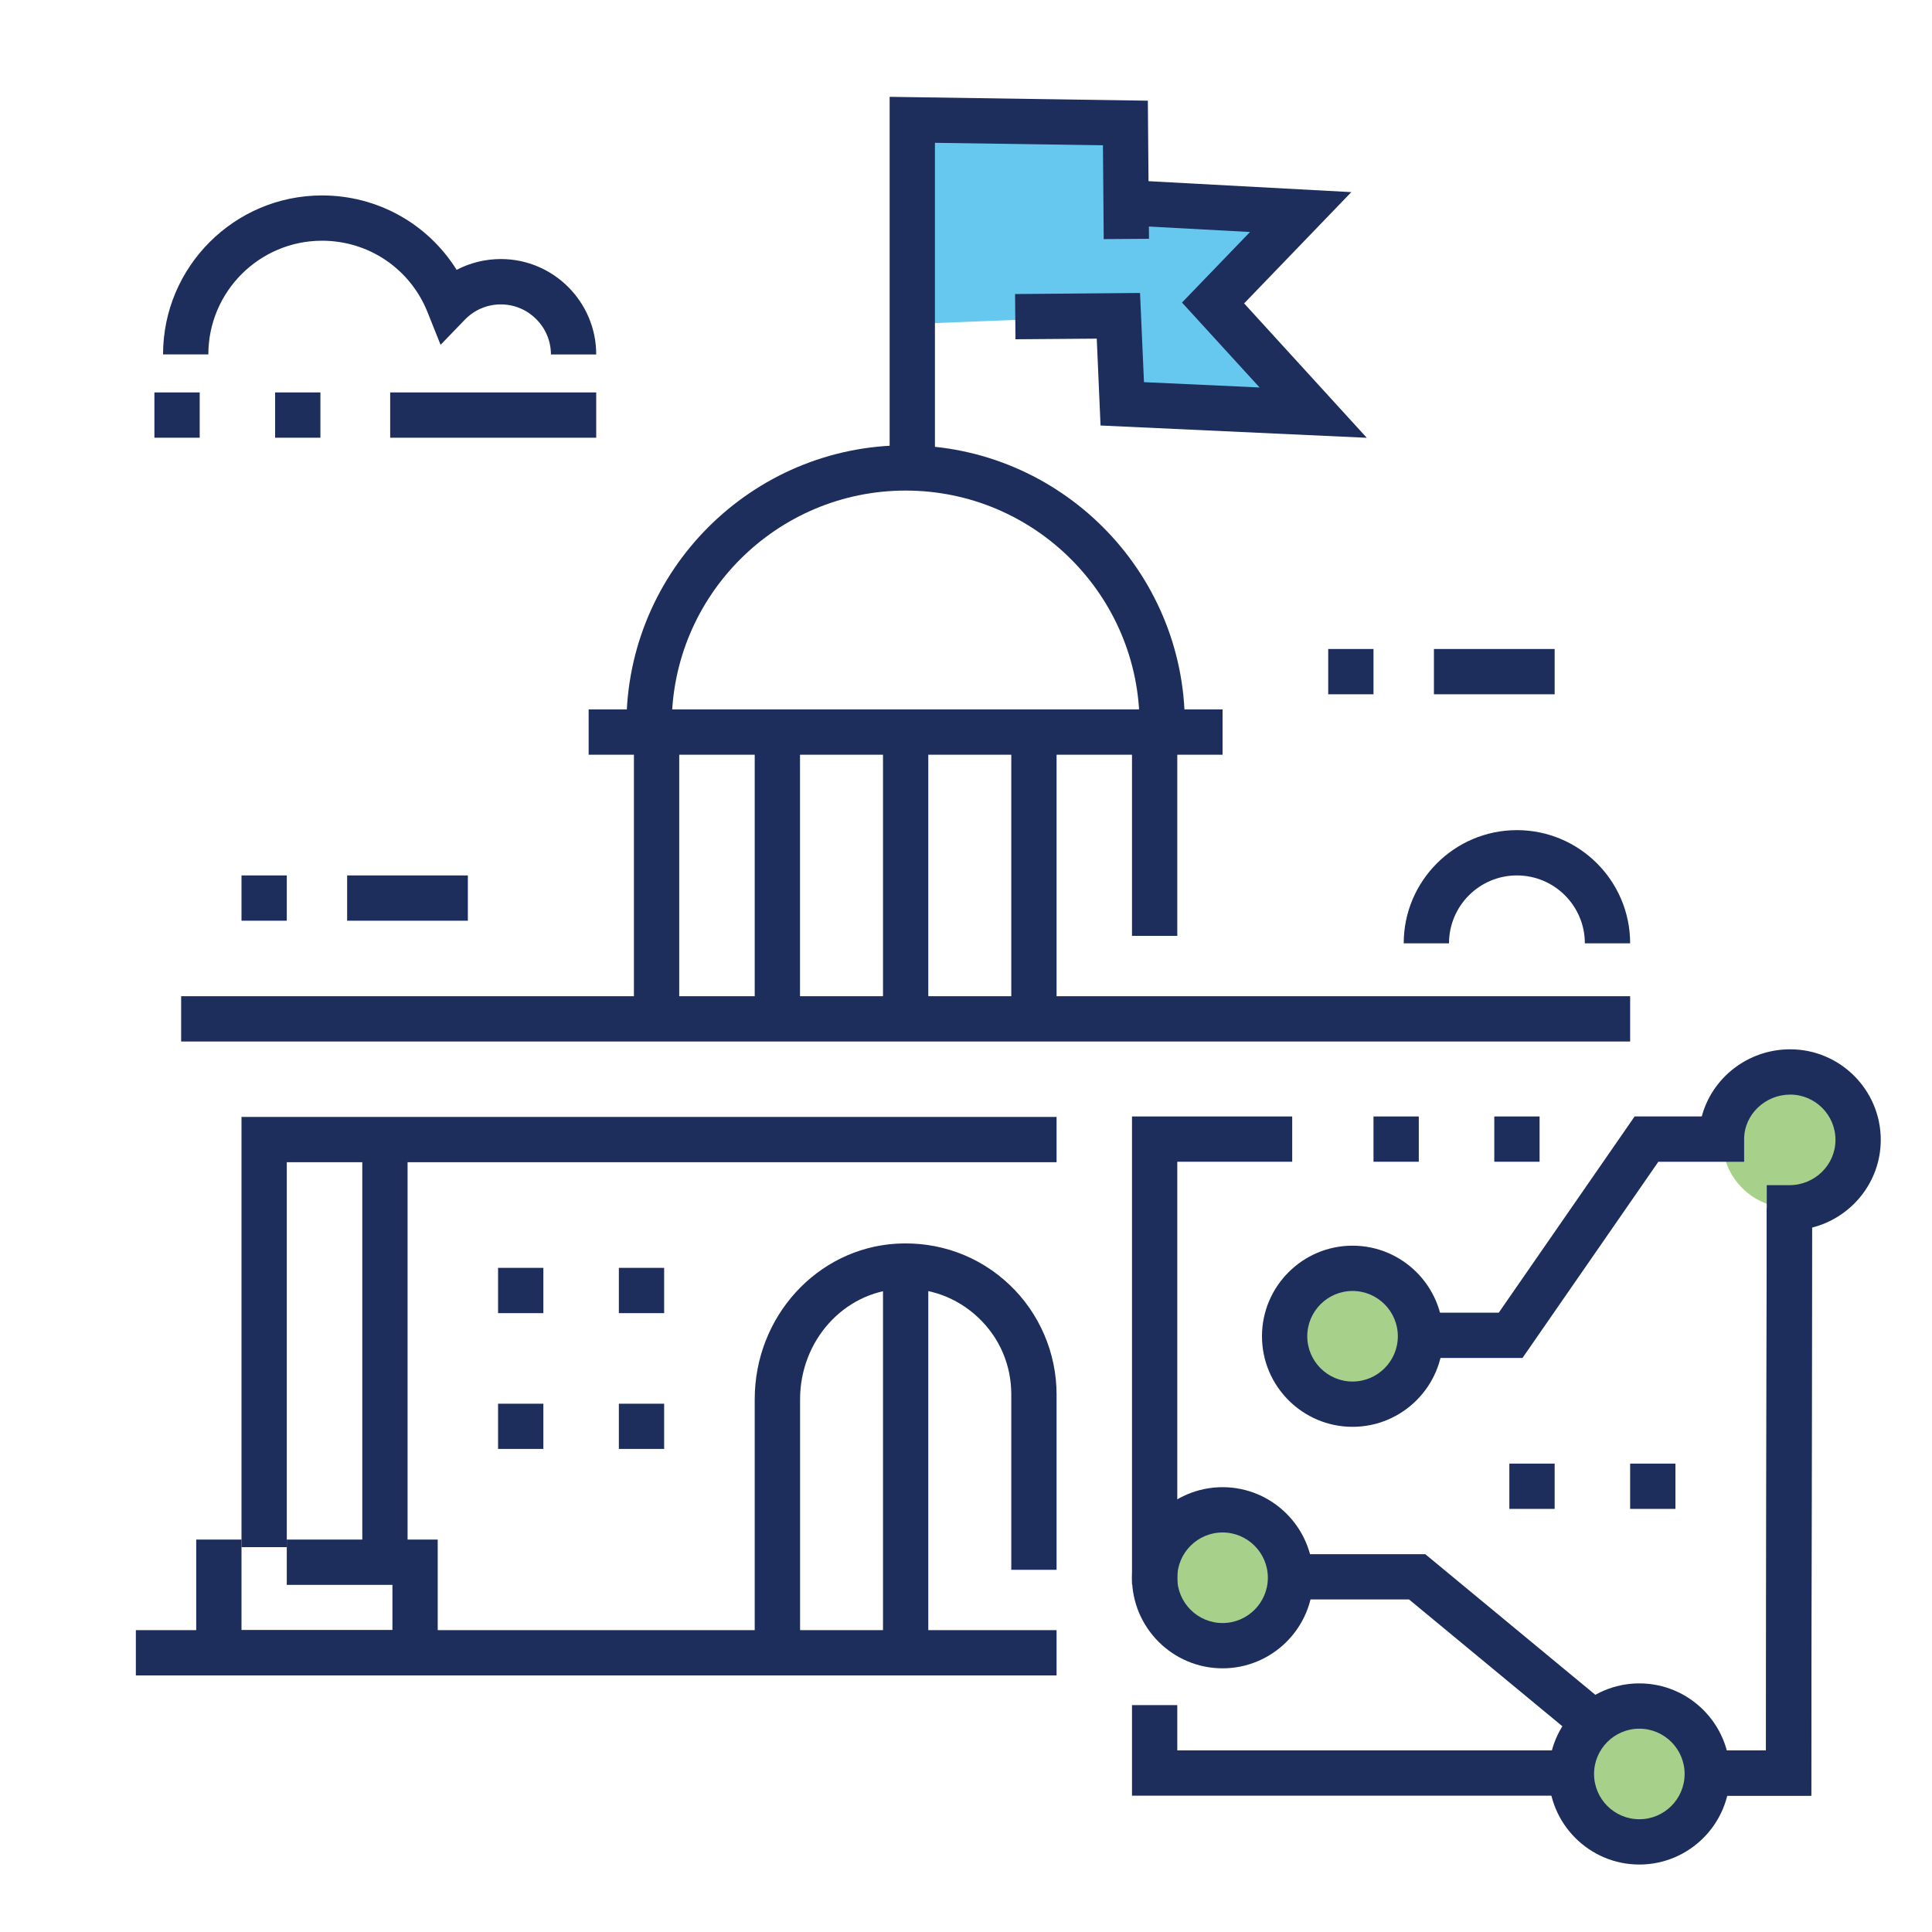 <?xml version="1.0" encoding="UTF-8"?><svg id="a" xmlns="http://www.w3.org/2000/svg" viewBox="0 0 250 250"><polyline points="118.05 15.51 145.63 15.92 145.75 26.22 168.31 27.44 156.97 39.21 169.92 53.4 145.22 52.25 144.72 40.87 118.05 41.92" fill="#00a4e4" isolation="isolate" opacity=".6"/><circle cx="231.66" cy="147.52" r="8.79" fill="#6cb33f" opacity=".6"/><circle cx="175.02" cy="172.91" r="8.79" fill="#6cb33f" opacity=".6"/><circle cx="158.2" cy="204.16" r="8.79" fill="#6cb33f" opacity=".6"/><circle cx="212.13" cy="229.55" r="8.79" fill="#6cb33f" opacity=".6"/><polygon points="176.86 56.65 142.41 55.06 141.92 43.82 131.4 43.9 131.35 38.05 147.52 37.91 148.03 49.45 162.99 50.14 152.95 39.15 161.75 30.02 145.6 29.15 145.91 23.3 174.86 24.86 160.99 39.26 176.86 56.65" fill="#1d2d5c"/><polygon points="120.98 62.61 115.12 62.61 115.12 12.53 148.53 13.03 148.68 30.9 142.82 30.94 142.72 18.8 120.98 18.48 120.98 62.61" fill="#1d2d5c"/><path d="m153.32,93.75h-5.86c0-16.69-13.58-30.27-30.27-30.27s-30.27,13.58-30.27,30.27h-5.86c0-19.92,16.21-36.13,36.13-36.13s36.13,16.21,36.13,36.13Z" fill="#1d2d5c"/><rect x="76.17" y="91.8" width="82.03" height="5.86" fill="#1d2d5c"/><rect x="114.26" y="165.04" width="5.86" height="48.83" fill="#1d2d5c"/><rect x="17.58" y="210.94" width="119.14" height="5.86" fill="#1d2d5c"/><rect x="23.44" y="128.91" width="187.5" height="5.86" fill="#1d2d5c"/><rect x="82.03" y="94.73" width="5.86" height="37.11" fill="#1d2d5c"/><rect x="146.48" y="94.73" width="5.86" height="26.37" fill="#1d2d5c"/><rect x="130.86" y="94.73" width="5.86" height="37.11" fill="#1d2d5c"/><rect x="97.66" y="94.73" width="5.86" height="37.11" fill="#1d2d5c"/><rect x="114.26" y="94.73" width="5.86" height="37.11" fill="#1d2d5c"/><rect x="46.88" y="145.51" width="5.86" height="56.64" fill="#1d2d5c"/><path d="m77.15,45.87h-5.86c0-3.57-2.91-6.48-6.48-6.48-1.77,0-3.42.7-4.65,1.97l-3.15,3.26-1.68-4.21c-2.25-5.63-7.61-9.26-13.66-9.26-8.11,0-14.71,6.6-14.71,14.71h-5.86c0-11.34,9.23-20.57,20.57-20.57,7.2,0,13.7,3.68,17.42,9.63,1.74-.91,3.69-1.4,5.72-1.4,6.8,0,12.34,5.54,12.34,12.34Z" fill="#1d2d5c"/><path d="m210.94,122.07h-5.86c0-4.85-3.94-8.79-8.79-8.79s-8.79,3.94-8.79,8.79h-5.86c0-8.08,6.57-14.65,14.65-14.65s14.65,6.57,14.65,14.65Z" fill="#1d2d5c"/><polygon points="203.34 232.36 146.48 232.36 146.48 220.64 152.34 220.64 152.34 226.5 203.34 226.5 203.34 232.36" fill="#1d2d5c"/><polygon points="152.34 205.02 146.48 205.02 146.48 144.47 167.21 144.47 167.21 150.33 152.34 150.33 152.34 205.02" fill="#1d2d5c"/><path d="m234.37,232.36h-13.45v-5.86h7.6l.1-73.14h2.93c3.29,0,5.96-2.63,5.96-5.86s-2.63-5.86-5.86-5.86-5.96,2.58-5.96,5.76v2.93h-11.1l-17.58,25.39h-13.41v-5.86h10.34l17.58-25.39h8.69c1.32-4.99,5.95-8.69,11.44-8.69,6.46,0,11.72,5.26,11.72,11.72,0,5.46-3.79,10.06-8.89,11.35l-.1,73.51Z" fill="#1d2d5c"/><polygon points="234.37 232.36 220.92 232.36 220.92 226.5 228.52 226.5 228.61 156.3 234.47 156.31 234.37 232.36" fill="#1d2d5c"/><polygon points="204.05 224.93 182.33 206.97 166.02 206.97 166.02 201.11 184.43 201.11 207.78 220.42 204.05 224.93" fill="#1d2d5c"/><polygon points="37.11 200.2 31.25 200.2 31.25 144.53 136.72 144.53 136.72 150.39 37.11 150.39 37.11 200.2" fill="#1d2d5c"/><path d="m103.52,216.8h-5.86v-35.73c0-10.69,8.06-19.53,18.35-20.14,5.44-.31,10.63,1.55,14.58,5.28,3.9,3.67,6.13,8.86,6.13,14.22v22.7h-5.86v-22.7c0-3.81-1.52-7.34-4.29-9.95-2.77-2.61-6.39-3.93-10.21-3.69-7.2.42-12.83,6.7-12.83,14.29v35.73Z" fill="#1d2d5c"/><polygon points="56.64 216.8 25.39 216.8 25.39 199.22 31.25 199.22 31.25 210.94 50.78 210.94 50.78 205.08 37.11 205.08 37.11 199.22 56.64 199.22 56.64 216.8" fill="#1d2d5c"/><rect x="44.92" y="113.28" width="15.62" height="5.86" fill="#1d2d5c"/><rect x="185.55" y="83.98" width="15.62" height="5.86" fill="#1d2d5c"/><rect x="50.49" y="50.78" width="26.66" height="5.86" fill="#1d2d5c"/><path d="m175.02,184.63c-6.46,0-11.72-5.26-11.72-11.72s5.26-11.72,11.72-11.72,11.72,5.26,11.72,11.72-5.26,11.72-11.72,11.72Zm0-17.58c-3.23,0-5.86,2.63-5.86,5.86s2.63,5.86,5.86,5.86,5.86-2.63,5.86-5.86-2.63-5.86-5.86-5.86Z" fill="#1d2d5c"/><path d="m158.2,215.88c-6.46,0-11.72-5.26-11.72-11.72s5.26-11.72,11.72-11.72,11.72,5.26,11.72,11.72-5.26,11.72-11.72,11.72Zm0-17.58c-3.23,0-5.86,2.63-5.86,5.86s2.63,5.86,5.86,5.86,5.86-2.63,5.86-5.86-2.63-5.86-5.86-5.86Z" fill="#1d2d5c"/><path d="m212.13,241.27c-6.46,0-11.72-5.26-11.72-11.72s5.26-11.72,11.72-11.72,11.72,5.26,11.72,11.72-5.26,11.72-11.72,11.72Zm0-17.58c-3.23,0-5.86,2.63-5.86,5.86s2.63,5.86,5.86,5.86,5.86-2.63,5.86-5.86-2.63-5.86-5.86-5.86Z" fill="#1d2d5c"/><path d="m80.08,187.49v-5.85h5.86v5.85h-5.86Zm-15.63,0v-5.85h5.86v5.85h-5.86Z" fill="#1d2d5c"/><path d="m80.08,169.92v-5.86h5.86v5.86h-5.86Zm-15.63,0v-5.86h5.86v5.86h-5.86Z" fill="#1d2d5c"/><path d="m31.25,119.14v-5.86h5.86v5.86h-5.86Z" fill="#1d2d5c"/><path d="m171.87,89.84v-5.86h5.86v5.86h-5.86Z" fill="#1d2d5c"/><path d="m35.6,56.64v-5.86h5.86v5.86h-5.86Zm-15.62,0v-5.86h5.86v5.86h-5.86Z" fill="#1d2d5c"/><rect x="0" width="250" height="250" fill="none"/><path d="m193.36,150.33v-5.86h5.86v5.86h-5.86Zm-15.63,0v-5.86h5.86v5.86h-5.86Z" fill="#1d2d5c"/><path d="m210.94,195.25v-5.86h5.86v5.86h-5.86Zm-15.63,0v-5.86h5.86v5.86h-5.86Z" fill="#1d2d5c"/></svg>